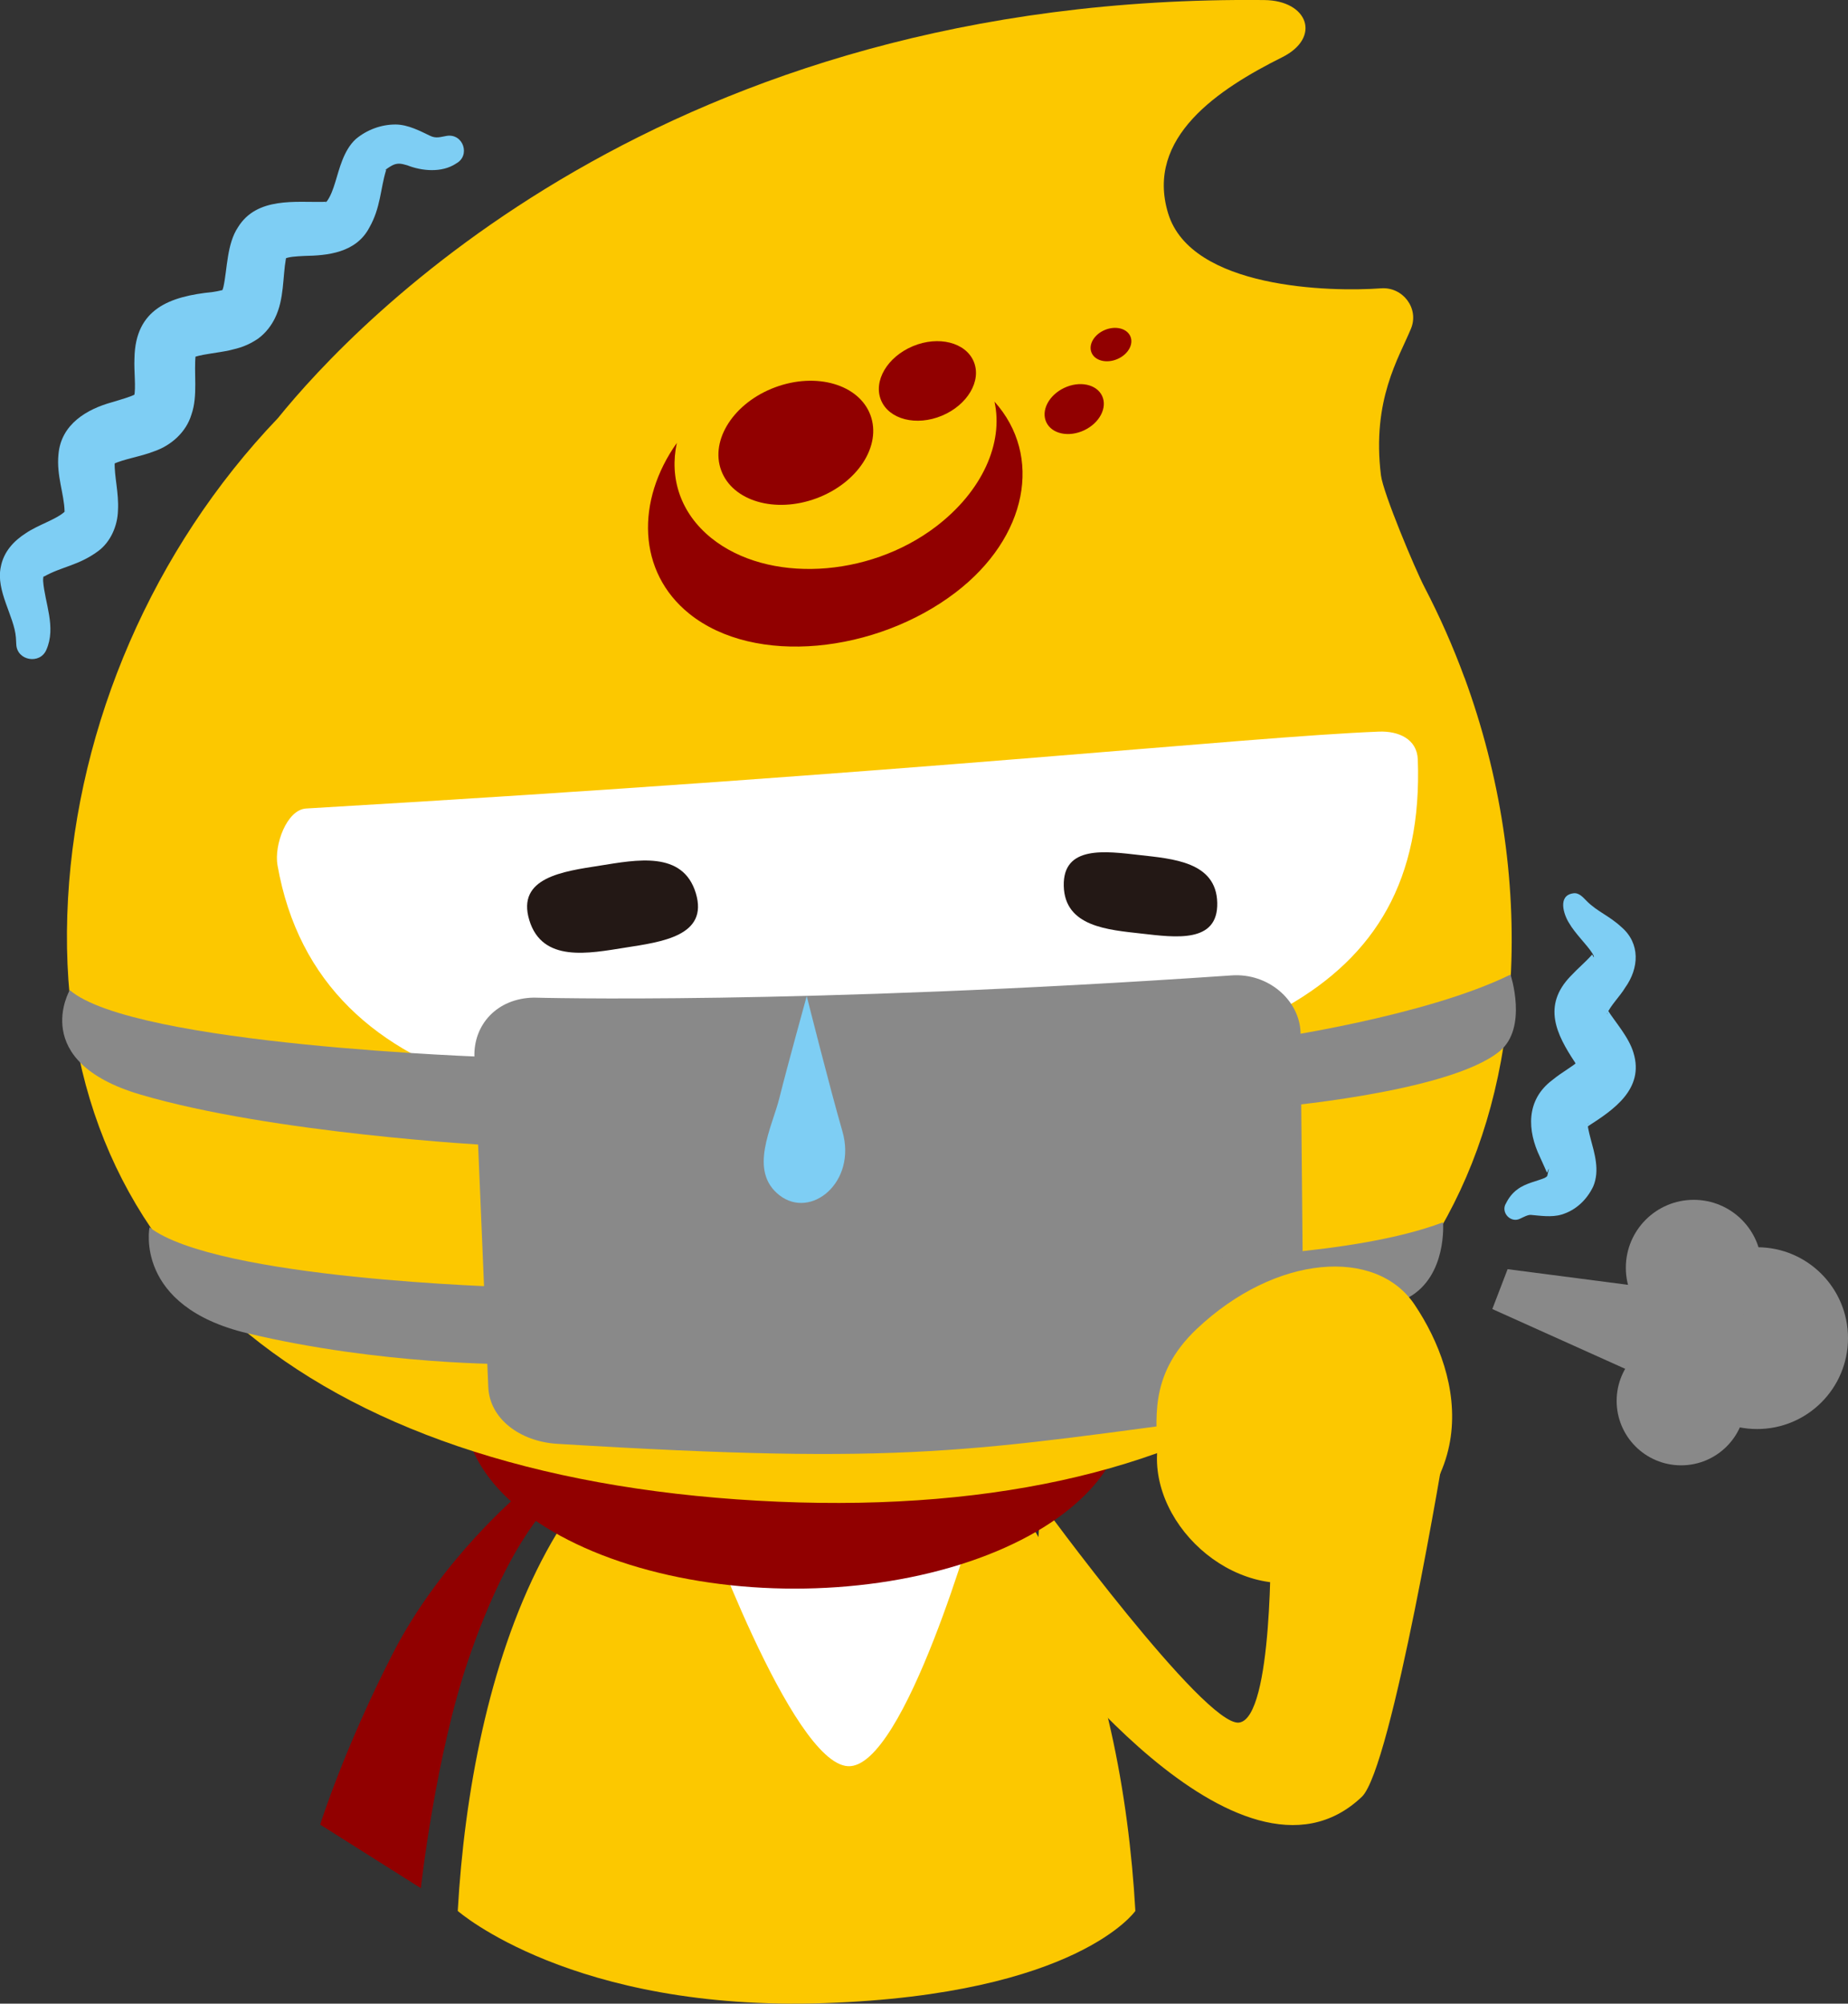 <?xml version="1.0" encoding="UTF-8"?><svg id="_レイヤー_2" xmlns="http://www.w3.org/2000/svg" viewBox="0 0 336.05 364.35"><rect x="0" y="0" width="336.05" height="364.35" fill="#333333" stroke="none"/><g id="design"><path d="m262.8,262.64s-9.7,58.91-15.16,64.1c-22.34,21.22-59.92-30.16-59.92-30.16l1.53-23.39s29.75,40.7,36.03,40.05c6.29-.65,5.78-33.79,5.78-33.79l31.73-16.81Z" fill="#fcc800"/><path d="m206.46,347.49c-2.38-42.28-17.62-95.53-61.61-95.53s-59.23,53.25-61.61,95.53c0,0,20.88,18.36,66.81,16.76,45.92-1.59,56.41-16.76,56.41-16.76Z" fill="#fcc800"/><path d="m177.62,274.89s-13.1,46.8-23.41,46.28c-10.31-.51-26.9-46.91-26.9-46.91l50.3.62Z" fill="#fff"/><ellipse cx="144.5" cy="256.29" rx="60.1" ry="32.59" fill="#910000"/><path d="m266.31,123.24h0c-2.07-5.64-4.51-11.16-7.3-16.52-1.69-3.25-7.49-17.06-7.89-20.29-1.69-13.71,3.28-21.37,5.46-26.67,1.52-3.68-1.48-7.63-5.45-7.33-9.15.68-34.53.11-38.71-13.63-4.21-13.84,9.22-22.64,20.72-28.38,7.18-3.58,4.73-10.32-3.21-10.41C120.86-1.13,64.52,58.74,50.54,76.03c-22.81,23.86-36.39,55.7-38.17,87.36-3.68,65.2,44.01,104.9,125.39,109.5,81.37,4.6,133.24-29.48,136.93-94.68,1.04-18.36-1.86-37.23-8.37-54.98Z" fill="#fcc800"/><path d="m250.75,133.04c3.56-.14,6.93,1.34,7.07,5.06,1.61,43.84-34.22,55.16-92.22,62-58,6.84-107.54.4-115.14-42.77-.64-3.65,1.67-10.1,5.21-10.31,112.99-6.6,170.65-13.02,195.08-13.98Z" fill="#fff"/><path d="m180.84,73.02c1.67,7.54-2.2,16.3-10.63,22.73-12.33,9.4-30.62,10.34-40.86,2.09-5.63-4.54-7.65-10.92-6.27-17.3-7.44,10.5-7.2,23.43,2.25,31.05,11.94,9.62,34.03,7.14,48.41-3.83,13.17-10.05,15.92-24.91,7.1-34.73Z" fill="#910000"/><ellipse cx="144.72" cy="80.52" rx="14.47" ry="10.77" transform="translate(-18.98 55.41) rotate(-20.37)" fill="#910000"/><ellipse cx="168.65" cy="69.26" rx="9.13" ry="6.85" transform="translate(-13.67 70.3) rotate(-22.65)" fill="#910000"/><ellipse cx="195.34" cy="74.39" rx="5.61" ry="4.26" transform="translate(-13.02 91.05) rotate(-25.42)" fill="#910000"/><ellipse cx="202.03" cy="62.65" rx="3.83" ry="2.88" transform="translate(-8.61 81.98) rotate(-22.47)" fill="#910000"/><path d="m225.26,257.37c6.66-.89,12-4.97,11.79-10.83l-.55-58.8c-.21-5.85-5.84-10.84-12.55-10.37-78.88,5.41-126.89,4.04-126.89,4.04-6.72.12-11,4.97-10.79,10.83l2.52,59.94c.21,5.85,5.84,9.97,12.55,10.37,64.05,3.91,75,1.35,123.93-5.18Z" fill="#898989"/><path d="m96.25,167.32c-2.36-7.78,6.2-8.87,12.83-9.91,6.63-1.05,15.09-2.78,17.45,5,2.36,7.78-6.2,8.87-12.83,9.91-6.63,1.05-15.09,2.78-17.45-5Z" fill="#231815"/><path d="m193.44,161.1c-.18-7.44,7.64-6.31,13.74-5.62,6.1.69,13.99,1.23,14.17,8.67.18,7.44-7.64,6.31-13.74,5.62-6.1-.69-13.99-1.23-14.17-8.67Z" fill="#231815"/><path d="m146.7,181.13s4.07,16.21,6.49,24.6c2.66,9.26-5.74,16.07-11.45,11.62-5.71-4.46-1.34-12.32,0-17.73,1.34-5.41,4.96-18.49,4.96-18.49Z" fill="#7ecef4"/><polygon points="271.37 238.04 274.15 230.79 316.13 236.25 309.25 255.08 271.37 238.04" fill="#898989"/><circle cx="319.52" cy="243.33" r="16.53" fill="#898989"/><circle cx="308" cy="230.53" r="12.35" fill="#898989"/><circle cx="305.7" cy="254.74" r="11.72" fill="#898989"/><path d="m82.91,29.76c-2.6,1.7-6.21,1.34-8.85.3-1.04-.3-1.59-.42-2.41-.13-.48.18-1.15.64-1.63,1-.02.04.11-.02.14-.06.06-.08.05,0,.06,0,.01,0-.02.09-.02.1-1.04,3.39-.97,6.79-3.04,10.42-2.43,4.62-7.67,5.08-11.81,5.15-1.66.09-2.76.14-3.66.53-.06.01-.02.04-.04.04,0,0-.04,0,.01,0,.03,0,.06-.02.08-.05.01-.02.14-.09.18-.15.04-.05.06-.11.11-.13.02,0,.03-.08.03-.04,0,.07-.03.1-.07.31-.6,3.37-.29,7.36-1.99,10.8-.61,1.25-1.58,2.64-3.09,3.75-1.94,1.29-3.31,1.67-5.15,2.1-2.1.46-4.47.65-6.12,1.13-.19.06-.32.12-.44.16-.16.09-.13.11.1-.12.28-.25.34-.68.29-.42-.39,3.26.44,7.49-.78,10.94-.95,3.18-3.67,5.61-6.75,6.67-2.61,1.02-5.61,1.42-7.43,2.32.04,0,0-.01.02-.05.1-.07.09-.17.2-.31.05-.2.08-.18.05-.24,0,.03-.01.11-.04.15,0,0,0,.12,0,.12-.11,2.49.78,5.56.59,8.79-.07,2.78-1.34,5.73-3.63,7.4-3.54,2.61-6.68,2.81-9.82,4.61-.03-.01-.02-.02-.02-.04,0,0-.03-.07-.03-.03-.06.03-.12.4-.11.86.29,3.98,2.42,8.39.59,12.52-1.15,2.72-5.34,1.99-5.47-.97,0,0-.07-1.26-.07-1.26-.29-3.86-3.7-8.52-2.74-12.87.52-2.75,2.38-4.72,4.56-6.11,2.33-1.58,5.67-2.52,7.19-4.03-.02,0,.05-.04-.01-.01-.04.02-.07.05-.08.09-.03.03-.07.03-.07.08-.02-.03-.02-.07,0-.1-.06-3.12-1.5-6.51-1.11-10.35.47-5.57,5.29-8.25,9.68-9.47,1.82-.55,3.52-1.02,4.38-1.52-.11.07-.19.22-.26.29-.03.04-.03.11-.04.08.36-1.46-.05-4.53.06-6.85.15-9.05,6.46-11.27,14.23-12.06.39-.04,1.21-.21,1.55-.3.42-.09.5-.2.41-.09-.32.22-.36.4-.31.32.11-.22.22-.52.3-.87.71-3.21.6-7.78,2.65-10.84,3.44-5.57,10.55-4.49,15.64-4.61.33-.03.55-.11.25.08-.06.08-.03.04-.01.03.02-.01.05,0,.08-.02.06-.11.15-.1.25-.26,1.29-1.83,1.72-4.78,2.75-7.37.54-1.39,1.32-2.85,2.47-3.89,2-1.67,4.58-2.65,7.25-2.64,2.26.02,4.48,1.21,6.24,2.05,1.1.55,1.93.2,3.04.02,3.01-.48,4.38,3.63,1.67,5.04h0Z" fill="#7ecef4"/><path d="m273.84,218.86c.47-.98,1.18-1.93,2.1-2.58,1.47-1.13,3.57-1.49,4.95-2.08.61-.32.47-.43.57-.81.04-.21.12-.48.17-.7,0-.05.12-.3-.04-.05-.1.15-.13.37-.17.4-.05.06-.04.21-.08.16-.07.06-.21-.42-.46-.93-.23-.51-.54-1.17-.85-1.89-2.29-4.75-2.61-10.32,2.24-13.97,2.04-1.66,3.45-2.26,4.8-3.5.12-.14.03-.06-.12.47,0,.09-.08.33-.05.5.03.22,0,.24.03.36.06.15,0,.11.06.15-.07-.22-.27-.65-.6-1.22-3.36-5.07-5.98-10.3-.76-15.69,1.34-1.43,2.65-2.5,3.86-3.86.1-.11.11.16.28.4.16.13.05-.28-.22-.69-.97-1.53-3.12-3.56-4.24-5.51-.96-1.52-2.11-5,.8-5.38,1.04-.15,1.78.76,2.42,1.4,1.92,1.94,4.04,2.63,6.34,4.76,3.44,2.97,3.19,7.45.67,10.98-1,1.65-2.67,3.25-3.33,4.81-.04.06.04,0,.04-.01.08-.13.1-.33.14-.48.03-.05-.02-.17.01-.15,1.18,1.93,3.8,4.81,4.64,7.69,2.04,6.66-3.8,10.46-8.15,13.28-.34.25-.52.49-.32.13.11-.16.23-.48.21-.66-.17.33.11,1.52.48,2.93.68,2.56,1.7,5.72.46,8.63-1.17,2.44-3.17,4.34-5.76,5.11-1.83.55-3.97.19-5.58.06-.53-.05-1.4.43-1.98.7-1.7.83-3.52-1.14-2.57-2.76h0Z" fill="#7ecef4"/><path d="m94.85,271.31s-14.53,12.03-23.42,29.37c-8.89,17.33-13.21,31.11-13.21,31.11l18.31,11.56s2.66-24.17,8.72-41.78c7.78-22.62,15.51-28.75,15.51-28.75l-5.92-1.51Z" fill="#910000"/><path d="m89.26,192.23s-64.9-2.12-76.57-12.18c0,0-7.58,12.96,12.81,18.98,24.11,7.12,63.57,9.23,63.57,9.23l.18-16.04Z" fill="#898989"/><path d="m92.37,234.04s-53-1.43-65.18-10.86c0,0-2.88,14.34,17.81,19.27,24.46,5.83,48.05,5.61,48.05,5.61l-.67-14.02Z" fill="#898989"/><path d="m230.76,188.91s28.32-4.01,43.92-11.69c0,0,3.21,9.69-1.98,13.94-9.28,7.61-41.94,10.27-41.94,10.27v-12.52Z" fill="#898989"/><path d="m217.67,228.7s28.48-.28,44.74-6.43c0,0,.8,9.76-6.31,13.69-10.5,5.8-39.63,5.21-39.63,5.21l1.2-12.46Z" fill="#898989"/><path d="m210.4,264.76c.16-5.99-1.94-14.45,7.24-23.12,14.35-13.55,32.59-14.85,39.59-4.41,8.77,13.07,13.72,34.81-14.83,48.62-15.31,7.41-32.39-6.75-32.01-21.1Z" fill="#fcc800"/></g></svg>